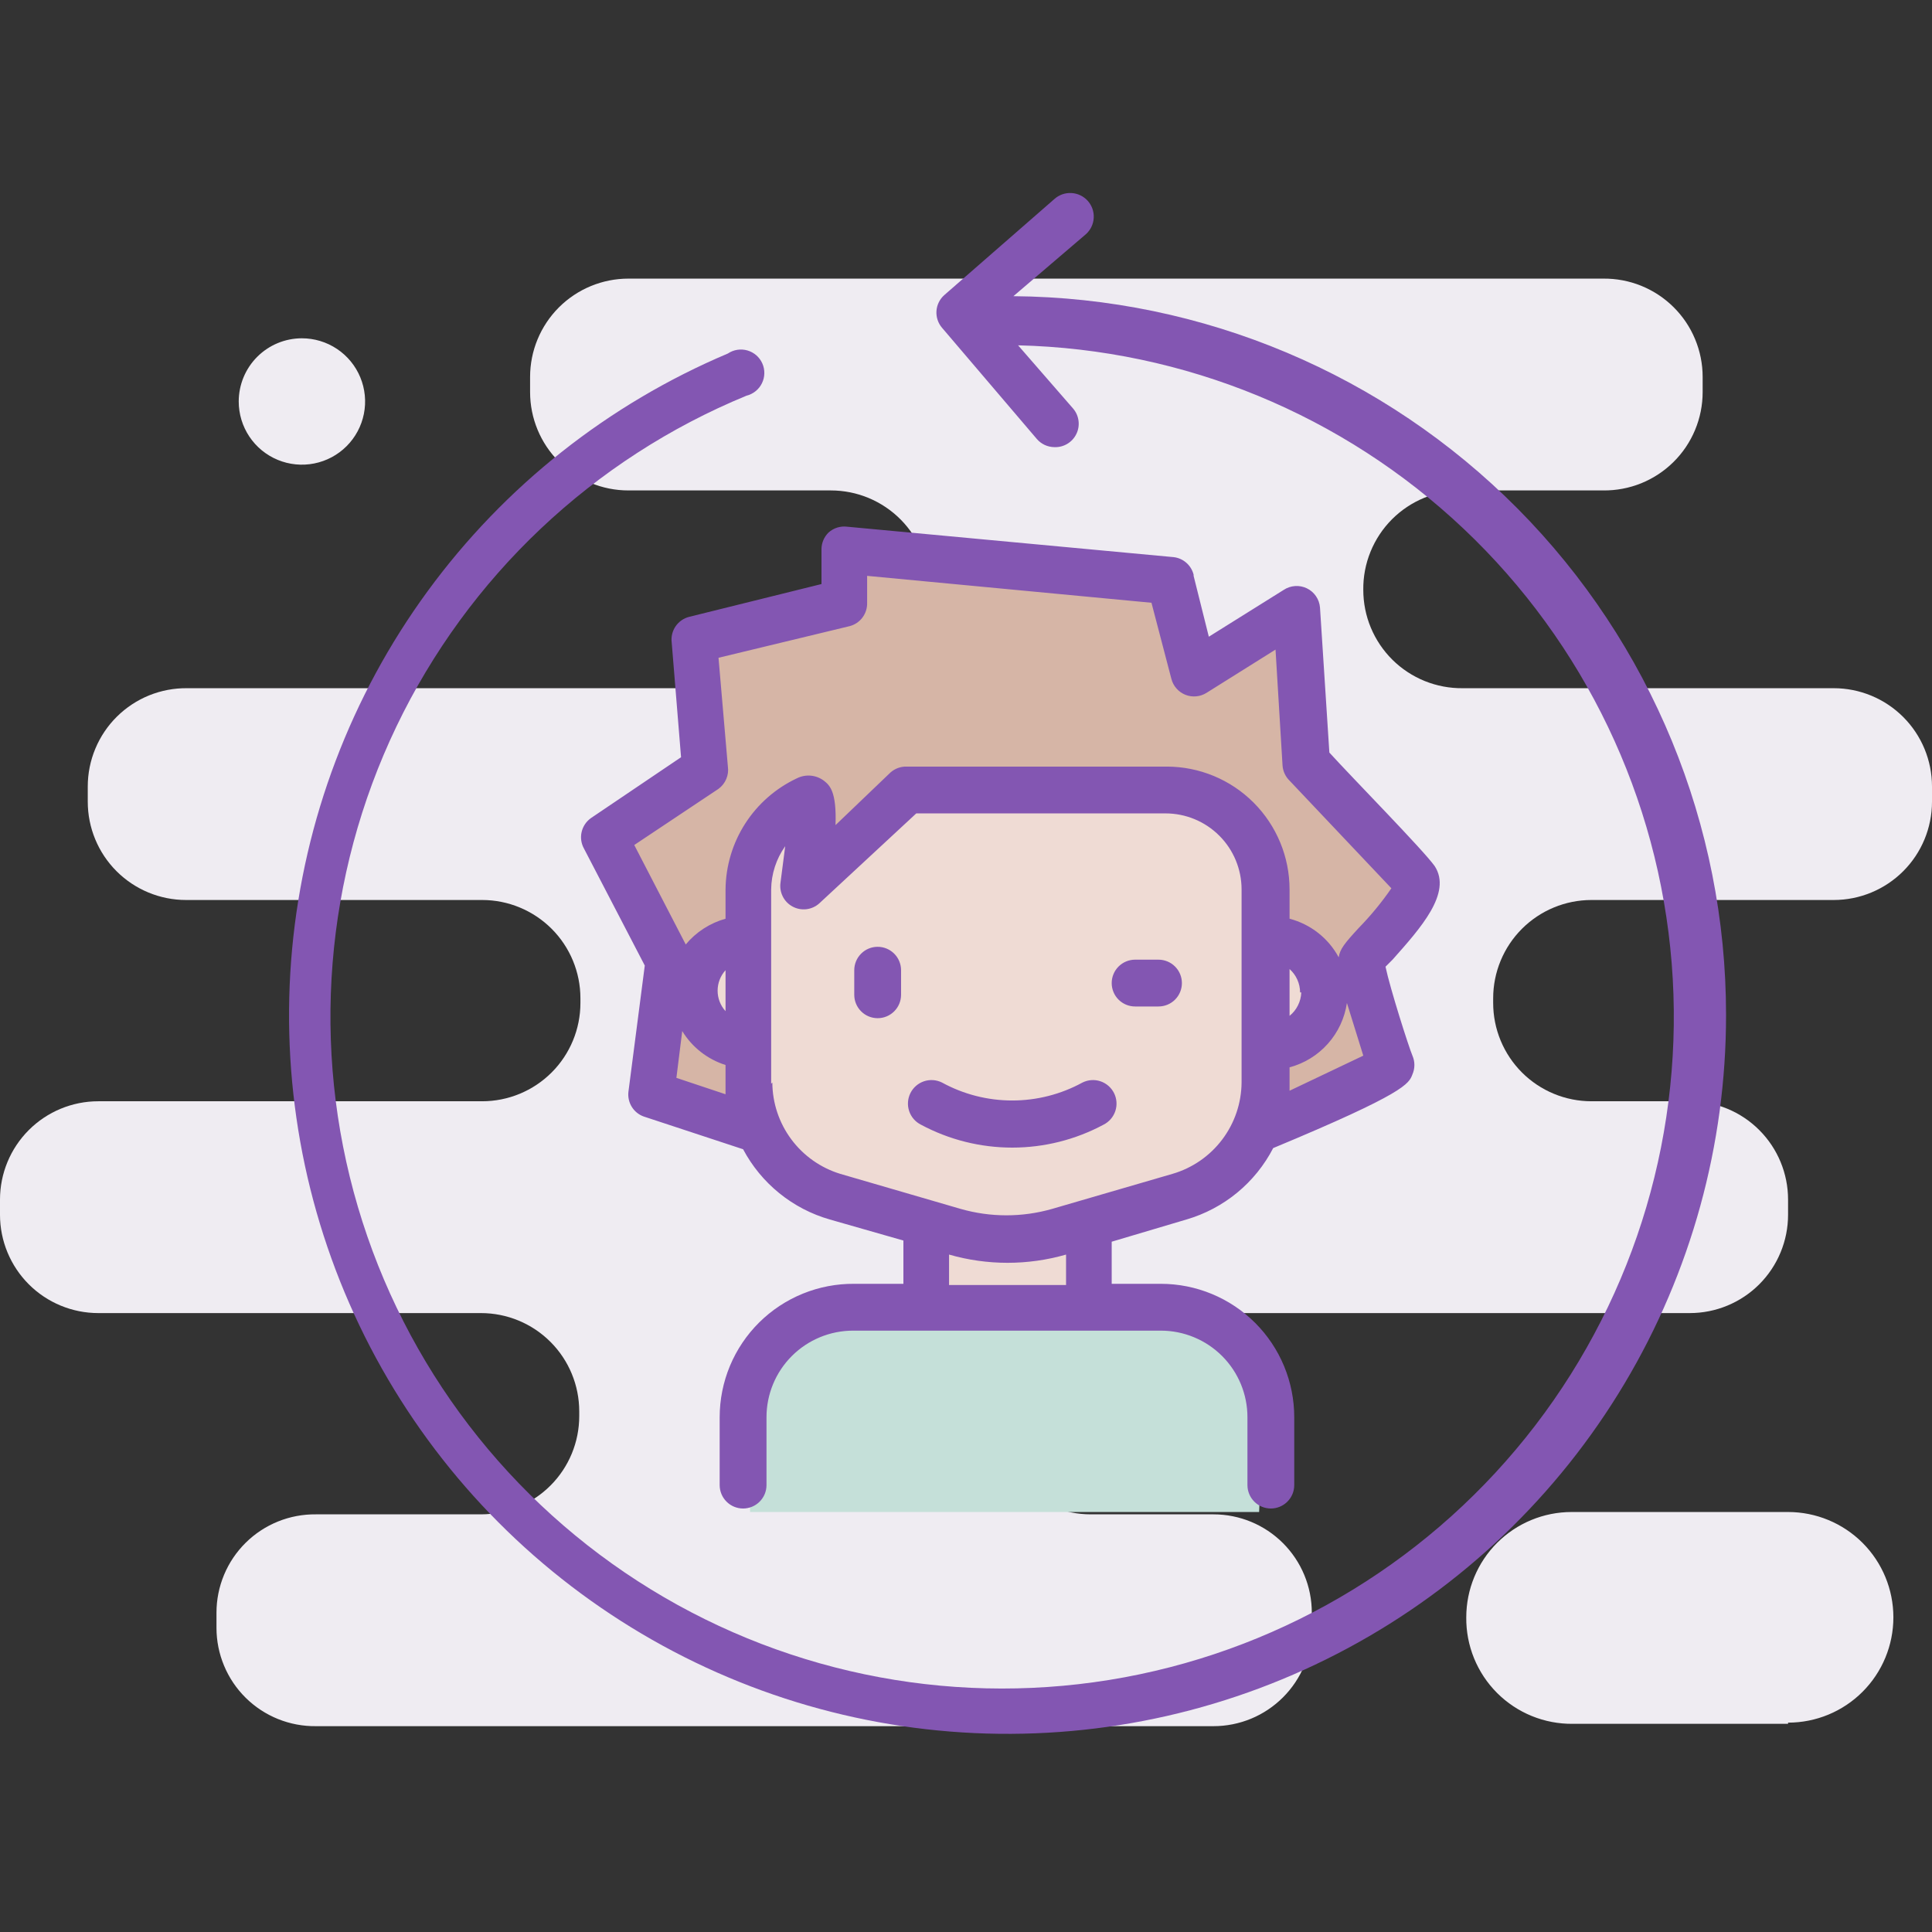 <svg width="80" height="80" viewBox="0 0 80 80" fill="none" xmlns="http://www.w3.org/2000/svg">
<rect x="0" y="0" width="80" height="80" fill="#333333" stroke="none"/>
<path fill-rule="evenodd" clip-rule="evenodd" d="M74.04 71.38H65.124C64.543 71.386 63.967 71.276 63.429 71.057C62.891 70.838 62.403 70.513 61.992 70.103C61.581 69.692 61.256 69.203 61.037 68.665C60.818 68.127 60.708 67.551 60.715 66.97C60.715 65.814 61.174 64.704 61.992 63.886C62.81 63.069 63.919 62.609 65.076 62.609H74.04C75.197 62.609 76.306 63.069 77.124 63.886C77.942 64.704 78.401 65.814 78.401 66.97C78.401 68.127 77.942 69.236 77.124 70.054C76.306 70.872 75.197 71.331 74.04 71.331V71.38ZM70.503 16.237V15.607C70.503 15.069 70.396 14.536 70.188 14.039C69.981 13.541 69.677 13.091 69.293 12.712C68.91 12.333 68.456 12.035 67.957 11.833C67.457 11.631 66.923 11.531 66.384 11.537H26.021C24.941 11.537 23.906 11.966 23.142 12.729C22.379 13.493 21.95 14.528 21.95 15.607V16.237C21.95 17.317 22.379 18.352 23.142 19.115C23.906 19.879 24.941 20.308 26.021 20.308H34.403C34.942 20.308 35.475 20.414 35.972 20.622C36.469 20.83 36.92 21.134 37.299 21.517C37.677 21.9 37.976 22.354 38.178 22.854C38.38 23.353 38.48 23.888 38.474 24.426C38.474 25.506 38.045 26.541 37.282 27.304C36.518 28.068 35.483 28.497 34.403 28.497H7.753C7.214 28.49 6.68 28.591 6.18 28.792C5.681 28.994 5.226 29.293 4.843 29.672C4.46 30.05 4.156 30.501 3.949 30.998C3.741 31.495 3.634 32.028 3.634 32.567V33.197C3.634 34.276 4.063 35.312 4.826 36.075C5.59 36.838 6.625 37.267 7.704 37.267H19.964C21.043 37.267 22.078 37.696 22.842 38.459C23.605 39.222 24.034 40.258 24.034 41.337V41.531C24.034 42.611 23.605 43.646 22.842 44.409C22.078 45.172 21.043 45.601 19.964 45.601H4.07C2.991 45.601 1.955 46.03 1.192 46.794C0.429 47.557 0 48.592 0 49.672L0 50.301C0 51.381 0.429 52.416 1.192 53.18C1.955 53.943 2.991 54.372 4.07 54.372H19.915C20.995 54.372 22.03 54.801 22.793 55.564C23.557 56.327 23.985 57.363 23.985 58.442V58.636C23.985 59.715 23.557 60.751 22.793 61.514C22.03 62.277 20.995 62.706 19.915 62.706H13.083C12.544 62.7 12.01 62.8 11.511 63.002C11.011 63.204 10.557 63.502 10.174 63.881C9.79 64.26 9.486 64.71 9.279 65.207C9.071 65.704 8.964 66.238 8.964 66.776V67.406C8.964 67.945 9.071 68.478 9.279 68.975C9.486 69.472 9.79 69.923 10.174 70.302C10.557 70.68 11.011 70.979 11.511 71.181C12.01 71.382 12.544 71.483 13.083 71.477H50.248C50.783 71.477 51.312 71.371 51.806 71.167C52.3 70.962 52.748 70.662 53.126 70.284C53.504 69.906 53.804 69.458 54.009 68.964C54.213 68.47 54.319 67.941 54.319 67.406V66.776C54.319 65.697 53.89 64.662 53.126 63.898C52.363 63.135 51.328 62.706 50.248 62.706H45.16C44.081 62.706 43.046 62.277 42.282 61.514C41.519 60.751 41.09 59.715 41.09 58.636V58.442C41.09 57.907 41.196 57.378 41.4 56.884C41.605 56.391 41.904 55.942 42.282 55.564C42.66 55.186 43.109 54.886 43.603 54.682C44.097 54.477 44.626 54.372 45.16 54.372H69.97C71.049 54.372 72.085 53.943 72.848 53.18C73.611 52.416 74.04 51.381 74.04 50.301V49.672C74.04 48.592 73.611 47.557 72.848 46.794C72.085 46.03 71.049 45.601 69.97 45.601H65.9C65.365 45.601 64.836 45.496 64.342 45.291C63.848 45.087 63.399 44.787 63.021 44.409C62.643 44.031 62.344 43.583 62.139 43.089C61.934 42.595 61.829 42.066 61.829 41.531V41.337C61.829 40.258 62.258 39.222 63.021 38.459C63.785 37.696 64.82 37.267 65.9 37.267H75.93C77.009 37.267 78.044 36.838 78.808 36.075C79.571 35.312 80 34.276 80 33.197V32.567C80 31.487 79.571 30.452 78.808 29.689C78.044 28.925 77.009 28.497 75.93 28.497H60.569C60.031 28.503 59.496 28.402 58.997 28.201C58.497 27.999 58.043 27.7 57.66 27.322C57.277 26.943 56.973 26.492 56.765 25.995C56.557 25.498 56.451 24.965 56.451 24.426C56.444 23.884 56.546 23.345 56.751 22.843C56.956 22.34 57.259 21.883 57.642 21.5C58.026 21.116 58.483 20.813 58.986 20.608C59.488 20.403 60.027 20.301 60.569 20.308H66.384C66.923 20.314 67.457 20.213 67.957 20.012C68.456 19.81 68.91 19.511 69.293 19.133C69.677 18.754 69.981 18.303 70.188 17.806C70.396 17.309 70.503 16.776 70.503 16.237ZM12.502 14.008C13.019 14.008 13.525 14.162 13.955 14.449C14.386 14.737 14.721 15.146 14.919 15.624C15.117 16.102 15.169 16.628 15.068 17.136C14.967 17.643 14.718 18.109 14.352 18.475C13.986 18.841 13.52 19.09 13.012 19.191C12.504 19.292 11.978 19.24 11.5 19.042C11.022 18.844 10.613 18.509 10.326 18.079C10.038 17.648 9.885 17.142 9.885 16.625C9.885 15.931 10.161 15.265 10.651 14.775C11.142 14.284 11.807 14.008 12.502 14.008Z" fill="#EFECF2"/>
<path fill-rule="evenodd" clip-rule="evenodd" d="M49.231 27.091L48.262 24.039L35.033 22.73V24.669L29.025 26.462L29.364 31.307L25.148 34.699L27.91 40.998C27.91 40.998 26.796 44.099 27.329 44.971C28.201 46.328 30.818 45.553 30.818 45.553L31.351 34.651L34.355 34.99L38.231 32.955L49.57 32.664L52.283 36.056L52.768 46.377L57.953 44.293L56.645 39.254C56.645 39.254 59.407 37.509 58.583 36.831C57.759 36.153 54.416 31.501 54.416 31.501L53.592 25.541L49.231 27.091Z" fill="#D6B5A6"/>
<path fill-rule="evenodd" clip-rule="evenodd" d="M31.06 62.609H52.138L52.38 56.455C52.38 56.455 49.473 53.548 48.407 53.936C47.341 54.323 34.112 54.42 34.112 54.42L30.963 56.358L31.06 62.609Z" fill="#C5E0D9"/>
<path fill-rule="evenodd" clip-rule="evenodd" d="M45.209 33.1L37.747 32.712L33.58 35.62C33.58 35.62 34.065 31.743 33.096 33.051C32.266 34.234 31.506 35.464 30.818 36.734C30.818 36.734 29.316 39.011 29.364 40.562C29.51 43.518 32.029 48.121 32.029 48.121L37.65 50.495C37.65 50.495 38.086 53.403 38.716 53.403C40.121 53.5 43.416 53.5 44.773 53.548C45.306 53.548 44.822 50.834 44.822 50.834L51.799 47.588C51.734 46.135 51.964 44.684 52.478 43.324C52.817 42.355 54.658 42.258 54.658 41.289C54.755 38.527 52.381 38.333 52.381 38.333L51.266 33.342L45.209 33.1Z" fill="#EFDBD4"/>
<path fill-rule="evenodd" clip-rule="evenodd" d="M71.472 42.016C71.477 47.396 70.023 52.676 67.265 57.295C64.507 61.914 60.549 65.7 55.81 68.247C51.072 70.795 45.731 72.01 40.357 71.764C34.983 71.517 29.776 69.818 25.291 66.847C20.806 63.877 17.21 59.745 14.887 54.893C12.563 50.041 11.599 44.649 12.096 39.292C12.594 33.936 14.534 28.814 17.712 24.473C20.889 20.131 25.184 16.733 30.14 14.638C30.257 14.559 30.39 14.507 30.53 14.485C30.67 14.463 30.813 14.472 30.948 14.511C31.084 14.55 31.21 14.619 31.317 14.711C31.424 14.804 31.509 14.919 31.566 15.049C31.624 15.178 31.652 15.318 31.649 15.46C31.647 15.601 31.613 15.741 31.551 15.868C31.489 15.995 31.4 16.107 31.29 16.196C31.18 16.285 31.052 16.349 30.915 16.383C24.553 19 19.387 23.882 16.414 30.085C13.441 36.289 12.873 43.374 14.819 49.972C16.764 56.57 21.086 62.213 26.949 65.811C32.813 69.409 39.801 70.706 46.565 69.453C53.329 68.199 59.388 64.483 63.572 59.023C67.757 53.563 69.769 46.746 69.221 39.889C68.673 33.032 65.603 26.621 60.605 21.895C55.606 17.169 49.034 14.463 42.157 14.299L44.434 16.916C44.557 17.059 44.635 17.235 44.659 17.422C44.684 17.609 44.653 17.799 44.57 17.969C44.488 18.139 44.358 18.281 44.196 18.378C44.034 18.475 43.847 18.523 43.659 18.515C43.52 18.513 43.384 18.482 43.258 18.424C43.133 18.365 43.022 18.281 42.932 18.176L39.007 13.572C38.842 13.379 38.759 13.128 38.777 12.874C38.795 12.62 38.913 12.384 39.104 12.216L43.659 8.242C43.851 8.069 44.105 7.979 44.364 7.993C44.623 8.006 44.866 8.122 45.04 8.315C45.213 8.508 45.303 8.761 45.289 9.02C45.276 9.279 45.16 9.522 44.967 9.696L41.963 12.264C49.811 12.328 57.317 15.491 62.844 21.063C68.371 26.636 71.472 34.167 71.472 42.016ZM49.425 23.845L50.055 26.365L53.156 24.426C53.296 24.333 53.458 24.278 53.627 24.267C53.795 24.255 53.963 24.288 54.114 24.361C54.266 24.434 54.396 24.546 54.491 24.685C54.587 24.824 54.644 24.985 54.658 25.153L55.046 31.162C56.015 32.228 58.922 35.184 59.407 35.862C60.133 36.976 58.825 38.43 57.662 39.738L57.371 40.029C57.565 40.95 58.341 43.373 58.486 43.712C58.539 43.834 58.567 43.966 58.567 44.099C58.567 44.233 58.539 44.365 58.486 44.487C58.341 44.875 58.195 45.262 52.72 47.54C52.353 48.249 51.846 48.877 51.23 49.385C50.613 49.893 49.901 50.27 49.134 50.495L46.033 51.416V53.16H48.068C48.794 53.16 49.512 53.303 50.182 53.581C50.852 53.859 51.461 54.265 51.974 54.778C52.487 55.291 52.894 55.9 53.172 56.571C53.449 57.241 53.592 57.959 53.592 58.684V61.495C53.592 61.752 53.49 61.998 53.308 62.18C53.126 62.362 52.88 62.464 52.623 62.464C52.366 62.464 52.119 62.362 51.938 62.18C51.756 61.998 51.654 61.752 51.654 61.495V58.684C51.654 57.733 51.276 56.821 50.604 56.149C49.931 55.477 49.019 55.099 48.068 55.099H35.324C34.373 55.099 33.461 55.477 32.789 56.149C32.116 56.821 31.739 57.733 31.739 58.684V61.495C31.739 61.752 31.637 61.998 31.455 62.18C31.273 62.362 31.026 62.464 30.77 62.464C30.512 62.464 30.266 62.362 30.084 62.18C29.902 61.998 29.8 61.752 29.8 61.495V58.684C29.8 57.955 29.945 57.233 30.225 56.559C30.506 55.886 30.917 55.275 31.435 54.761C31.953 54.248 32.568 53.842 33.244 53.567C33.92 53.292 34.643 53.154 35.373 53.16H37.408V51.368L34.355 50.495C33.593 50.276 32.883 49.906 32.267 49.406C31.651 48.907 31.142 48.288 30.77 47.588L26.651 46.231C26.447 46.157 26.274 46.016 26.16 45.831C26.046 45.647 25.997 45.429 26.021 45.214L26.699 39.981L24.18 35.135C24.064 34.926 24.03 34.682 24.084 34.45C24.138 34.217 24.275 34.013 24.47 33.875L28.201 31.355L27.814 26.607C27.783 26.371 27.84 26.132 27.974 25.935C28.108 25.739 28.31 25.598 28.541 25.541L34.016 24.184V22.73C34.02 22.475 34.124 22.231 34.307 22.052C34.411 21.958 34.534 21.888 34.668 21.846C34.802 21.804 34.943 21.792 35.082 21.81L48.601 23.07C48.796 23.093 48.979 23.175 49.126 23.305C49.273 23.435 49.377 23.606 49.425 23.796V23.845ZM56.451 43.712L55.773 41.531C55.68 42.159 55.406 42.746 54.984 43.219C54.562 43.693 54.011 44.032 53.398 44.196V45.165L56.451 43.712ZM53.834 41.095C53.833 40.912 53.794 40.731 53.719 40.564C53.644 40.397 53.535 40.248 53.398 40.126V42.064C53.544 41.947 53.662 41.799 53.745 41.632C53.829 41.465 53.876 41.282 53.883 41.095H53.834ZM39.298 53.209H44.143V51.949C42.56 52.404 40.881 52.404 39.298 51.949V53.16V53.209ZM31.981 44.826C31.985 45.673 32.26 46.497 32.766 47.177C33.271 47.857 33.981 48.358 34.791 48.606L39.782 50.059C41.017 50.412 42.327 50.412 43.562 50.059L48.553 48.606C49.372 48.366 50.092 47.87 50.607 47.189C51.122 46.508 51.404 45.68 51.411 44.826V36.831C51.411 35.996 51.08 35.194 50.489 34.604C49.898 34.013 49.097 33.681 48.262 33.681H37.941L33.919 37.412C33.77 37.544 33.584 37.626 33.386 37.649C33.188 37.671 32.989 37.632 32.814 37.536C32.639 37.441 32.498 37.294 32.41 37.116C32.322 36.938 32.29 36.737 32.32 36.54L32.514 35.038C32.142 35.562 31.939 36.188 31.932 36.831V44.875L31.981 44.826ZM30.043 45.311V44.099C29.295 43.863 28.658 43.364 28.25 42.694L28.008 44.632L30.043 45.311ZM30.043 41.919V40.174C29.831 40.406 29.715 40.709 29.715 41.022C29.715 41.336 29.831 41.638 30.043 41.87V41.919ZM47.68 24.959L35.906 23.845V24.959C35.913 25.18 35.844 25.395 35.712 25.572C35.58 25.748 35.392 25.873 35.179 25.928L29.752 27.237L30.14 31.743C30.165 31.917 30.142 32.095 30.073 32.257C30.005 32.419 29.894 32.56 29.752 32.664L26.263 34.99L28.395 39.108C28.823 38.594 29.398 38.222 30.043 38.042V36.831C30.052 35.863 30.334 34.917 30.857 34.103C31.38 33.289 32.122 32.639 32.998 32.228C33.175 32.139 33.373 32.101 33.569 32.118C33.766 32.135 33.954 32.207 34.113 32.325C34.355 32.518 34.646 32.761 34.597 34.166L36.875 31.985C37.062 31.82 37.304 31.734 37.553 31.743H48.31C49.66 31.743 50.954 32.279 51.908 33.233C52.862 34.188 53.398 35.482 53.398 36.831V38.042C53.829 38.155 54.232 38.355 54.582 38.63C54.932 38.905 55.222 39.249 55.433 39.641C55.482 39.302 55.676 39.06 56.257 38.43C56.755 37.92 57.209 37.369 57.614 36.782L53.398 32.325C53.227 32.158 53.123 31.933 53.107 31.695L52.817 26.898L49.958 28.69C49.828 28.771 49.682 28.821 49.53 28.834C49.378 28.848 49.225 28.826 49.083 28.769C48.942 28.712 48.815 28.623 48.715 28.508C48.614 28.394 48.542 28.257 48.504 28.109L47.68 24.959ZM36.342 39.205C36.599 39.205 36.845 39.307 37.027 39.489C37.209 39.671 37.311 39.917 37.311 40.174V41.192C37.311 41.449 37.209 41.696 37.027 41.877C36.845 42.059 36.599 42.161 36.342 42.161C36.085 42.161 35.838 42.059 35.657 41.877C35.475 41.696 35.373 41.449 35.373 41.192V40.174C35.373 39.917 35.475 39.671 35.657 39.489C35.838 39.307 36.085 39.205 36.342 39.205ZM39.007 44.826C39.898 45.314 40.898 45.569 41.914 45.569C42.93 45.569 43.93 45.314 44.822 44.826C45.053 44.711 45.321 44.691 45.566 44.773C45.811 44.855 46.014 45.031 46.13 45.262C46.245 45.493 46.265 45.761 46.183 46.007C46.101 46.252 45.925 46.455 45.694 46.571C44.532 47.194 43.233 47.52 41.914 47.52C40.595 47.52 39.297 47.194 38.135 46.571C37.903 46.455 37.727 46.252 37.646 46.007C37.564 45.761 37.583 45.493 37.699 45.262C37.814 45.031 38.017 44.855 38.262 44.773C38.508 44.691 38.776 44.711 39.007 44.826ZM47.002 39.738H47.971C48.228 39.738 48.475 39.84 48.656 40.022C48.838 40.204 48.94 40.45 48.94 40.707C48.94 40.964 48.838 41.211 48.656 41.393C48.475 41.574 48.228 41.676 47.971 41.676H47.002C46.745 41.676 46.498 41.574 46.317 41.393C46.135 41.211 46.033 40.964 46.033 40.707C46.033 40.45 46.135 40.204 46.317 40.022C46.498 39.84 46.745 39.738 47.002 39.738Z" fill="#8356B2"/>
</svg>
